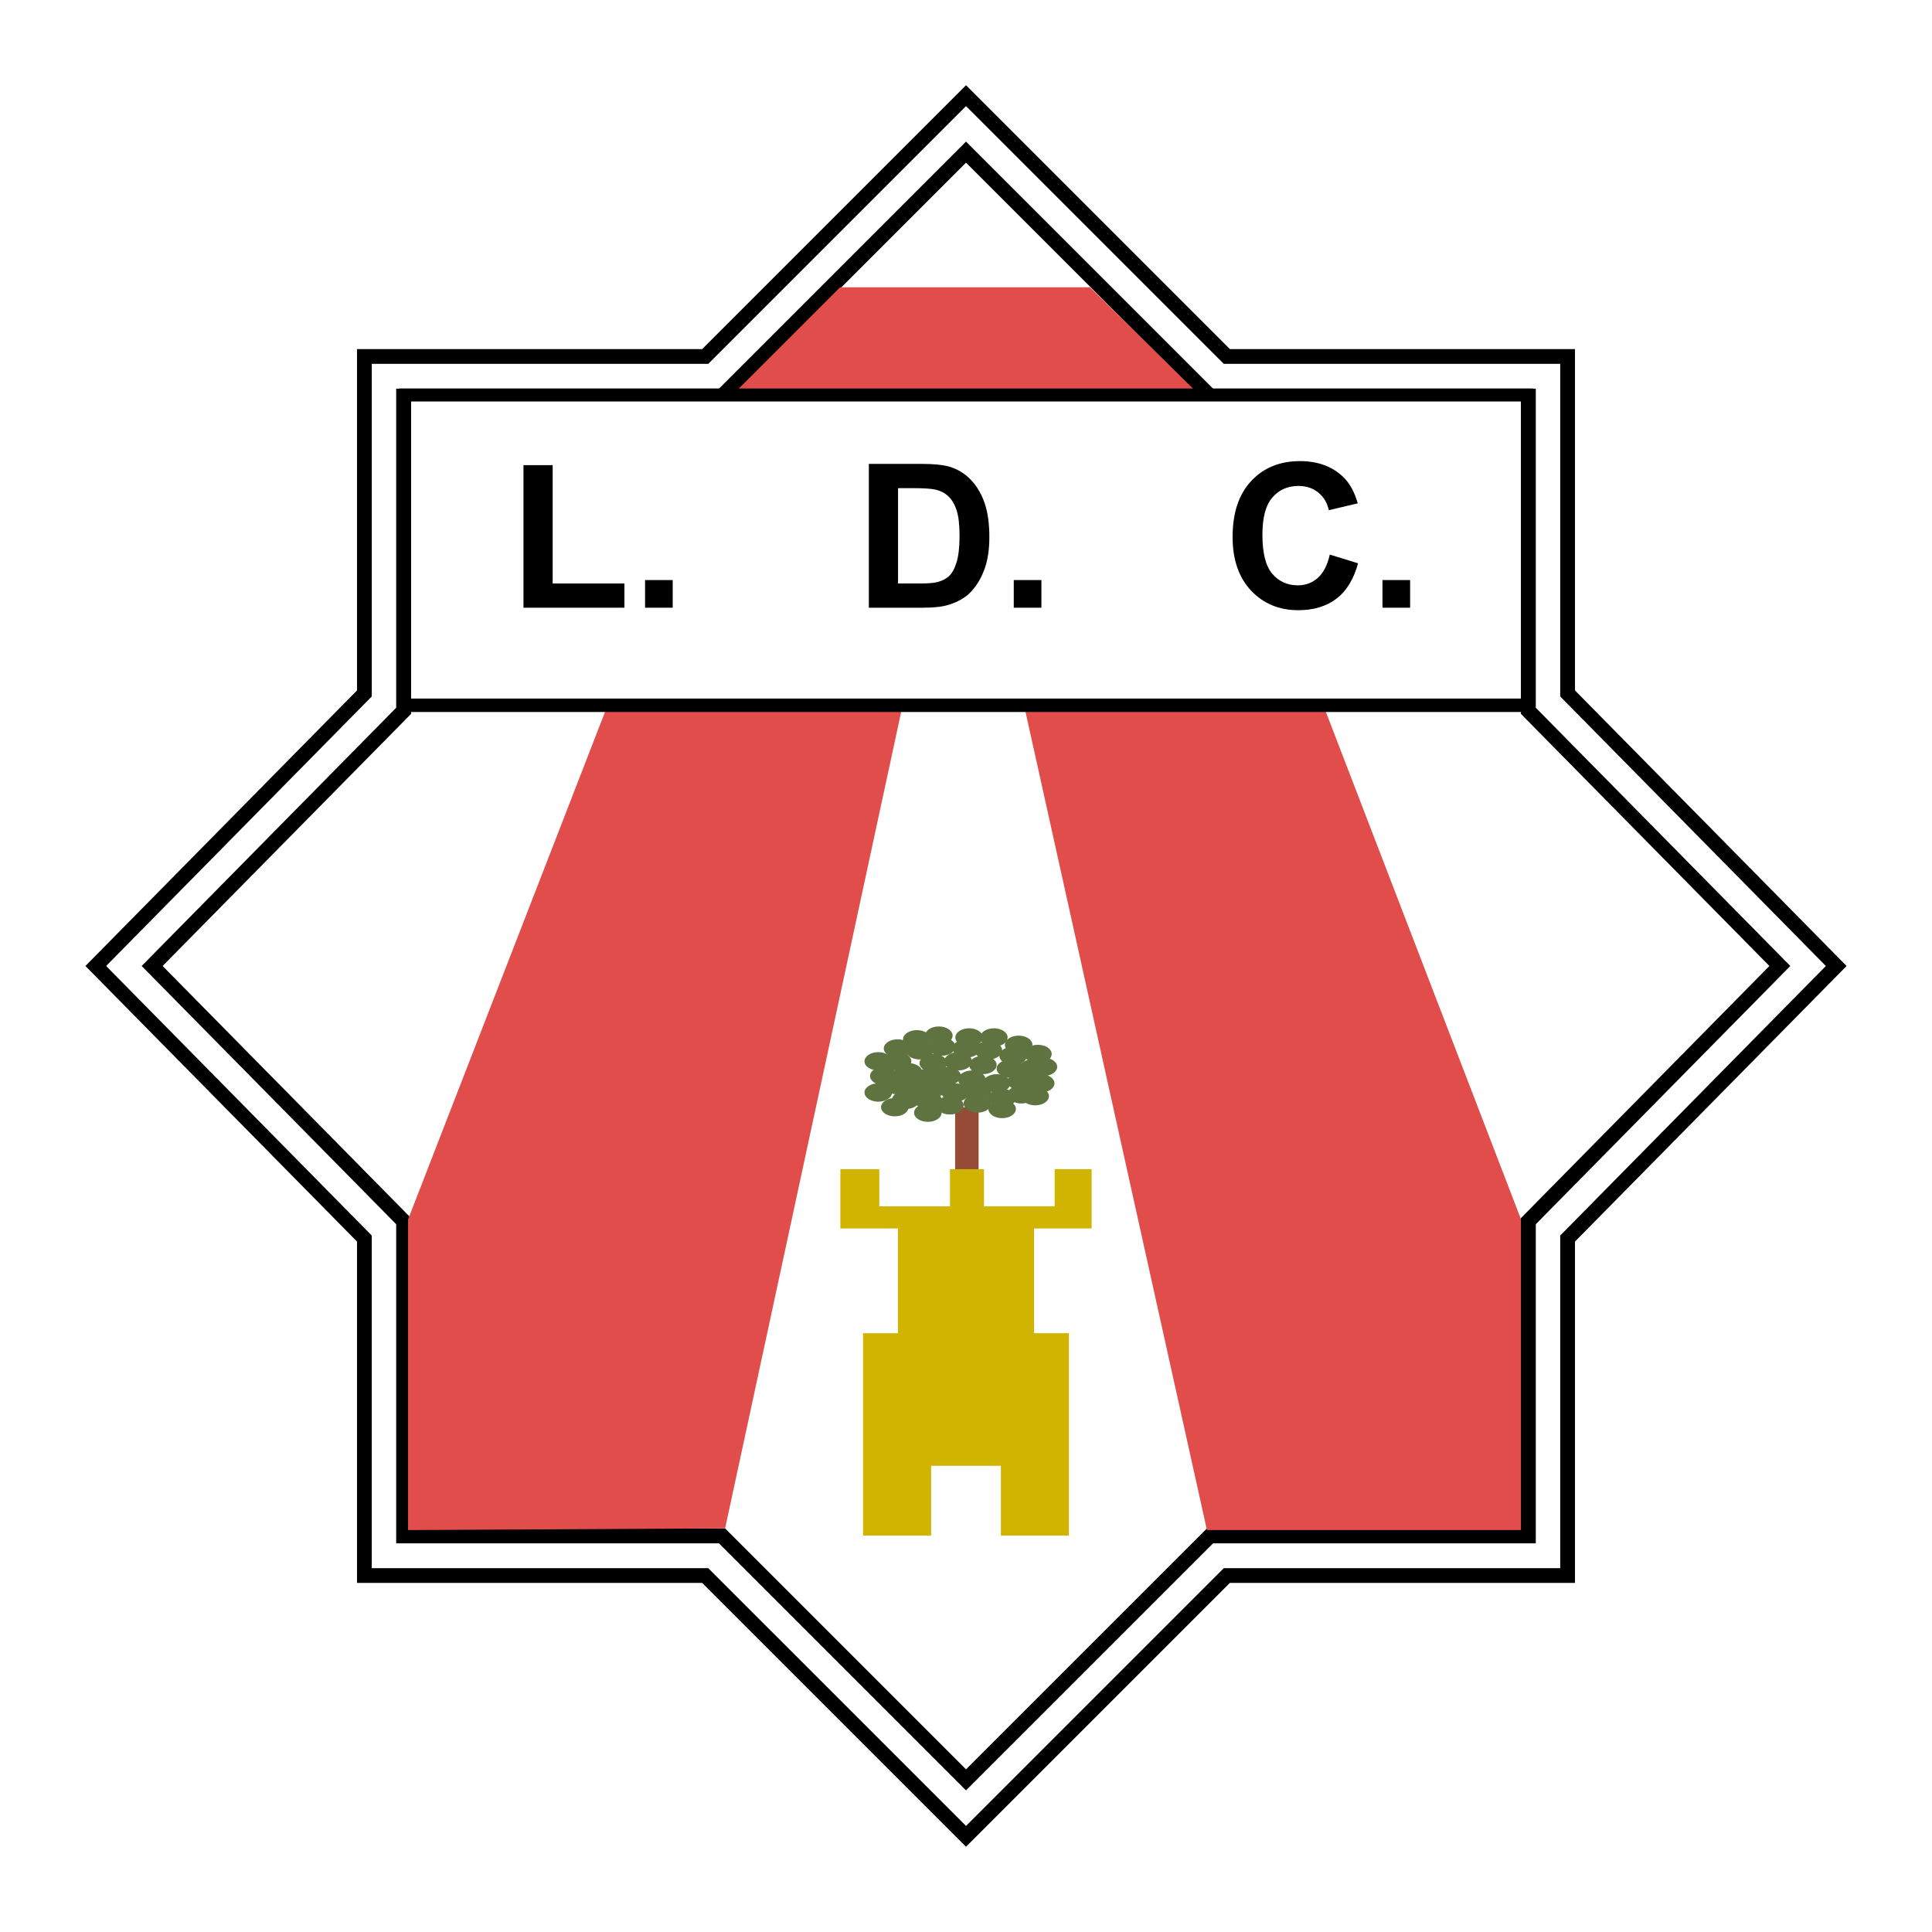 <?xml version="1.0" encoding="utf-8"?>
<!-- Generator: Adobe Illustrator 13.0.0, SVG Export Plug-In . SVG Version: 6.00 Build 14948)  -->
<!DOCTYPE svg PUBLIC "-//W3C//DTD SVG 1.0//EN" "http://www.w3.org/TR/2001/REC-SVG-20010904/DTD/svg10.dtd">
<svg version="1.0" id="Layer_1" xmlns="http://www.w3.org/2000/svg" xmlns:xlink="http://www.w3.org/1999/xlink" x="0px" y="0px"
	 width="192.756px" height="192.756px" viewBox="0 0 192.756 192.756" enable-background="new 0 0 192.756 192.756"
	 xml:space="preserve">
<g>
	<polygon fill-rule="evenodd" clip-rule="evenodd" fill="#FFFFFF" points="0,0 192.756,0 192.756,192.756 0,192.756 0,0 	"/>
	<path fill-rule="evenodd" clip-rule="evenodd" d="M96.033,8.851c0,0-25.695,25.695-25.979,25.979c-0.402,0-34.434,0-34.434,0
		s0,33.657,0,34.054C35.341,69.167,8.523,96.377,8.523,96.377s26.818,27.212,27.097,27.495c0,0.397,0,34.054,0,34.054
		s34.032,0,34.434,0c0.284,0.284,26.326,26.326,26.326,26.326c23.083-23.083,16.548-16.548,26.326-26.326c0.402,0,34.43,0,34.43,0
		s0-33.656,0-34.054c0.278-0.282,27.098-27.495,27.098-27.495s-26.817-27.21-27.098-27.494c0-0.397,0-34.054,0-34.054
		s-34.027,0-34.43,0c-0.283-0.284-26.326-26.326-26.326-26.326L96.033,8.851L96.033,8.851z"/>
	<path fill-rule="evenodd" clip-rule="evenodd" fill="#FFFFFF" d="M70.459,36.301h0.202c0,0,25.715-25.715,25.718-25.717
		c0.675,0.675,25.717,25.717,25.717,25.717s32.614,0,33.567,0c0,0.952,0,33.186,0,33.186s25.843,26.221,26.503,26.891
		c-0.66,0.671-26.503,26.891-26.503,26.891s0,32.234,0,33.187c-0.953,0-33.567,0-33.567,0s-25.042,25.042-25.717,25.717
		c-0.675-0.675-25.718-25.717-25.718-25.717s-32.618,0-33.571,0c0-0.952,0-33.187,0-33.187S11.25,97.049,10.589,96.377
		c0.661-0.67,26.502-26.891,26.502-26.891s0-32.234,0-33.186C38.044,36.301,70.459,36.301,70.459,36.301L70.459,36.301z"/>
	<path fill-rule="evenodd" clip-rule="evenodd" d="M39.528,70.612c-0.282,0.286-25.394,25.765-25.394,25.765
		s25.112,25.48,25.394,25.766c0,0.401,0,31.837,0,31.837s31.796,0,32.201,0c0.289,0.287,24.65,24.65,24.65,24.65
		s24.365-24.363,24.652-24.65c0.405,0,32.195,0,32.195,0s0-31.436,0-31.837c0.282-0.286,25.394-25.766,25.394-25.766
		s-25.111-25.479-25.394-25.765c0-0.401,0-31.837,0-31.837s-31.79,0-32.195,0c-0.287-0.288-24.652-24.65-24.652-24.65l-0.351,0.351
		c0,0-24.013,24.014-24.3,24.3c-0.405,0-32.201,0-32.201,0s0,3.797,0,8.769V70.612L39.528,70.612z"/>
	<path fill-rule="evenodd" clip-rule="evenodd" fill="#FFFFFF" d="M41.016,61.426c0-8.846,0-20.568,0-21.163
		c0.96,0,31.124,0,31.124,0h0.206c0,0,23.354-23.353,24.035-24.034c0.681,0.682,24.036,24.034,24.036,24.034s30.365,0,31.324,0
		c0,0.961,0,30.959,0,30.959s24.125,24.479,24.792,25.155c-0.667,0.677-24.792,25.156-24.792,25.156s0,29.999,0,30.96
		c-0.959,0-31.324,0-31.324,0s-23.355,23.353-24.036,24.034c-0.681-0.682-24.035-24.034-24.035-24.034s-30.369,0-31.329,0
		c0-0.961,0-30.96,0-30.96S16.891,97.055,16.224,96.377c0.667-0.677,24.792-25.155,24.792-25.155S41.016,66.869,41.016,61.426
		L41.016,61.426z"/>
	<polygon fill-rule="evenodd" clip-rule="evenodd" fill="#E14D4A" points="120.415,152.655 151.739,152.655 151.739,121.622 
		120.397,40.113 108.751,28.662 83.815,28.662 72.36,40.113 40.712,121.669 40.712,152.655 72.345,152.487 92.549,58.788 
		99.603,58.788 120.415,152.655 	"/>
	<polygon fill-rule="evenodd" clip-rule="evenodd" fill="#FFFFFF" points="152.435,70.539 40.321,70.539 40.321,39.256 
		152.435,39.256 152.435,70.539 	"/>
	<polygon fill-rule="evenodd" clip-rule="evenodd" points="39.825,71.035 152.931,71.035 152.931,38.76 152.435,38.76 39.825,38.76 
		39.825,71.035 	"/>
	<path fill-rule="evenodd" clip-rule="evenodd" fill="#FFFFFF" d="M151.739,40.056c0,0.944,0,28.696,0,29.641
		c-0.978,0-109.745,0-110.723,0c0-0.945,0-28.697,0-29.641C41.995,40.056,150.762,40.056,151.739,40.056L151.739,40.056z"/>
	<polygon fill-rule="evenodd" clip-rule="evenodd" fill="#954B36" points="97.635,123.791 95.293,123.791 95.293,110.479 
		97.635,110.479 97.635,123.791 	"/>
	<path fill-rule="evenodd" clip-rule="evenodd" fill="#5F7340" d="M95.864,107.353c0,0.504-0.614,0.914-1.372,0.914
		c-0.759,0-1.374-0.41-1.374-0.914c0-0.507,0.615-0.915,1.374-0.915C95.25,106.438,95.864,106.846,95.864,107.353L95.864,107.353z"
		/>
	<path fill-rule="evenodd" clip-rule="evenodd" fill="#5F7340" d="M93.942,107.533c0,0.507-0.614,0.916-1.374,0.916
		c-0.759,0-1.371-0.409-1.371-0.916c0-0.505,0.612-0.915,1.371-0.915C93.328,106.618,93.942,107.028,93.942,107.533L93.942,107.533z
		"/>
	<path fill-rule="evenodd" clip-rule="evenodd" fill="#5F7340" d="M92.019,106.985c0,0.506-0.613,0.915-1.37,0.915
		c-0.76,0-1.374-0.409-1.374-0.915c0-0.505,0.614-0.916,1.374-0.916C91.406,106.069,92.019,106.48,92.019,106.985L92.019,106.985z"
		/>
	<path fill-rule="evenodd" clip-rule="evenodd" fill="#5F7340" d="M94.767,108.449c0,0.506-0.616,0.915-1.374,0.915
		c-0.757,0-1.374-0.409-1.374-0.915s0.617-0.916,1.374-0.916C94.151,107.533,94.767,107.943,94.767,108.449L94.767,108.449z"/>
	<path fill-rule="evenodd" clip-rule="evenodd" fill="#5F7340" d="M94.492,106.069c0,0.505-0.613,0.916-1.374,0.916
		c-0.758,0-1.373-0.411-1.373-0.916s0.615-0.915,1.373-0.915C93.879,105.154,94.492,105.564,94.492,106.069L94.492,106.069z"/>
	<path fill-rule="evenodd" clip-rule="evenodd" fill="#5F7340" d="M90.922,105.887c0,0.506-0.614,0.915-1.374,0.915
		c-0.758,0-1.373-0.409-1.373-0.915s0.615-0.916,1.373-0.916C90.308,104.971,90.922,105.381,90.922,105.887L90.922,105.887z"/>
	<path fill-rule="evenodd" clip-rule="evenodd" fill="#5F7340" d="M93.118,104.788c0,0.506-0.614,0.915-1.373,0.915
		c-0.757,0-1.372-0.409-1.372-0.915c0-0.505,0.615-0.915,1.372-0.915C92.504,103.873,93.118,104.283,93.118,104.788L93.118,104.788z
		"/>
	<path fill-rule="evenodd" clip-rule="evenodd" fill="#5F7340" d="M89,105.887c0,0.506-0.613,0.915-1.375,0.915
		c-0.757,0-1.374-0.409-1.374-0.915s0.617-0.916,1.374-0.916C88.387,104.971,89,105.381,89,105.887L89,105.887z"/>
	<path fill-rule="evenodd" clip-rule="evenodd" fill="#5F7340" d="M92.844,108.449c0,0.506-0.616,0.915-1.373,0.915
		c-0.757,0-1.373-0.409-1.373-0.915s0.616-0.916,1.373-0.916C92.228,107.533,92.844,107.943,92.844,108.449L92.844,108.449z"/>
	<path fill-rule="evenodd" clip-rule="evenodd" fill="#5F7340" d="M90.922,108.267c0,0.506-0.614,0.915-1.374,0.915
		c-0.758,0-1.373-0.409-1.373-0.915c0-0.507,0.615-0.914,1.373-0.914C90.308,107.353,90.922,107.76,90.922,108.267L90.922,108.267z"
		/>
	<path fill-rule="evenodd" clip-rule="evenodd" fill="#5F7340" d="M89.548,107.353c0,0.504-0.614,0.914-1.373,0.914
		c-0.759,0-1.372-0.41-1.372-0.914c0-0.507,0.613-0.915,1.372-0.915C88.934,106.438,89.548,106.846,89.548,107.353L89.548,107.353z"
		/>
	<path fill-rule="evenodd" clip-rule="evenodd" fill="#5F7340" d="M96.966,105.887c0,0.506-0.616,0.915-1.375,0.915
		c-0.759,0-1.374-0.409-1.374-0.915s0.615-0.916,1.374-0.916C96.35,104.971,96.966,105.381,96.966,105.887L96.966,105.887z"/>
	<path fill-rule="evenodd" clip-rule="evenodd" fill="#5F7340" d="M95.315,104.422c0,0.507-0.613,0.915-1.373,0.915
		c-0.758,0-1.374-0.408-1.374-0.915c0-0.505,0.616-0.915,1.374-0.915C94.702,103.507,95.315,103.917,95.315,104.422L95.315,104.422z
		"/>
	<path fill-rule="evenodd" clip-rule="evenodd" fill="#5F7340" d="M92.844,103.69c0,0.506-0.616,0.916-1.373,0.916
		c-0.757,0-1.373-0.41-1.373-0.916s0.616-0.916,1.373-0.916C92.228,102.774,92.844,103.185,92.844,103.69L92.844,103.69z"/>
	<path fill-rule="evenodd" clip-rule="evenodd" fill="#5F7340" d="M90.922,104.606c0,0.505-0.614,0.914-1.374,0.914
		c-0.758,0-1.373-0.409-1.373-0.914c0-0.507,0.615-0.916,1.373-0.916C90.308,103.69,90.922,104.1,90.922,104.606L90.922,104.606z"/>
	<path fill-rule="evenodd" clip-rule="evenodd" fill="#5F7340" d="M93.942,109.73c0,0.506-0.614,0.916-1.374,0.916
		c-0.759,0-1.371-0.41-1.371-0.916c0-0.505,0.612-0.915,1.371-0.915C93.328,108.815,93.942,109.226,93.942,109.73L93.942,109.73z"/>
	<path fill-rule="evenodd" clip-rule="evenodd" fill="#5F7340" d="M91.745,109.73c0,0.506-0.615,0.916-1.372,0.916
		c-0.759,0-1.373-0.41-1.373-0.916c0-0.505,0.614-0.915,1.373-0.915C91.13,108.815,91.745,109.226,91.745,109.73L91.745,109.73z"/>
	<path fill-rule="evenodd" clip-rule="evenodd" fill="#5F7340" d="M90.649,110.463c0,0.505-0.616,0.915-1.374,0.915
		c-0.76,0-1.373-0.41-1.373-0.915c0-0.506,0.613-0.915,1.373-0.915C90.033,109.548,90.649,109.957,90.649,110.463L90.649,110.463z"
		/>
	<path fill-rule="evenodd" clip-rule="evenodd" fill="#5F7340" d="M89,108.998c0,0.506-0.613,0.916-1.375,0.916
		c-0.757,0-1.374-0.41-1.374-0.916c0-0.505,0.617-0.914,1.374-0.914C88.387,108.084,89,108.493,89,108.998L89,108.998z"/>
	<path fill-rule="evenodd" clip-rule="evenodd" fill="#5F7340" d="M96.689,108.998c0,0.506-0.613,0.916-1.374,0.916
		c-0.757,0-1.373-0.41-1.373-0.916c0-0.505,0.616-0.914,1.373-0.914C96.077,108.084,96.689,108.493,96.689,108.998L96.689,108.998z"
		/>
	<path fill-rule="evenodd" clip-rule="evenodd" fill="#5F7340" d="M104.928,105.154c0,0.507-0.614,0.915-1.374,0.915
		c-0.758,0-1.374-0.408-1.374-0.915c0-0.506,0.616-0.915,1.374-0.915C104.313,104.239,104.928,104.648,104.928,105.154
		L104.928,105.154z"/>
	<path fill-rule="evenodd" clip-rule="evenodd" fill="#5F7340" d="M96.14,110.279c0,0.507-0.616,0.916-1.373,0.916
		c-0.759,0-1.374-0.409-1.374-0.916c0-0.505,0.615-0.915,1.374-0.915C95.524,109.364,96.14,109.774,96.14,110.279L96.14,110.279z"/>
	<path fill-rule="evenodd" clip-rule="evenodd" fill="#5F7340" d="M93.942,111.012c0,0.507-0.614,0.915-1.374,0.915
		c-0.759,0-1.371-0.408-1.371-0.915c0-0.506,0.612-0.915,1.371-0.915C93.328,110.097,93.942,110.506,93.942,111.012L93.942,111.012z
		"/>
	<path fill-rule="evenodd" clip-rule="evenodd" fill="#5F7340" d="M98.885,108.998c0,0.506-0.615,0.916-1.373,0.916
		c-0.757,0-1.372-0.41-1.372-0.916c0-0.505,0.615-0.914,1.372-0.914C98.27,108.084,98.885,108.493,98.885,108.998L98.885,108.998z"
		/>
	<path fill-rule="evenodd" clip-rule="evenodd" fill="#5F7340" d="M98.885,110.097c0,0.506-0.615,0.915-1.373,0.915
		c-0.757,0-1.372-0.409-1.372-0.915c0-0.505,0.615-0.915,1.372-0.915C98.27,109.182,98.885,109.592,98.885,110.097L98.885,110.097z"
		/>
	<path fill-rule="evenodd" clip-rule="evenodd" fill="#5F7340" d="M101.357,110.646c0,0.506-0.614,0.914-1.373,0.914
		s-1.373-0.408-1.373-0.914c0-0.507,0.614-0.916,1.373-0.916S101.357,110.14,101.357,110.646L101.357,110.646z"/>
	<path fill-rule="evenodd" clip-rule="evenodd" fill="#5F7340" d="M101.357,109.548c0,0.506-0.614,0.915-1.373,0.915
		s-1.373-0.409-1.373-0.915s0.614-0.915,1.373-0.915S101.357,109.042,101.357,109.548L101.357,109.548z"/>
	<path fill-rule="evenodd" clip-rule="evenodd" fill="#5F7340" d="M103.279,109.182c0,0.504-0.614,0.915-1.372,0.915
		s-1.374-0.411-1.374-0.915c0-0.507,0.616-0.915,1.374-0.915S103.279,108.675,103.279,109.182L103.279,109.182z"/>
	<path fill-rule="evenodd" clip-rule="evenodd" fill="#5F7340" d="M98.336,107.716c0,0.507-0.613,0.917-1.37,0.917
		c-0.762,0-1.375-0.41-1.375-0.917c0-0.505,0.614-0.914,1.375-0.914C97.723,106.802,98.336,107.211,98.336,107.716L98.336,107.716z"
		/>
	<path fill-rule="evenodd" clip-rule="evenodd" fill="#5F7340" d="M100.808,108.084c0,0.505-0.613,0.914-1.372,0.914
		c-0.76,0-1.372-0.409-1.372-0.914c0-0.506,0.612-0.916,1.372-0.916C100.194,107.168,100.808,107.578,100.808,108.084
		L100.808,108.084z"/>
	<path fill-rule="evenodd" clip-rule="evenodd" fill="#5F7340" d="M103.279,107.9c0,0.506-0.614,0.915-1.372,0.915
		s-1.374-0.409-1.374-0.915s0.616-0.915,1.374-0.915S103.279,107.395,103.279,107.9L103.279,107.9z"/>
	<path fill-rule="evenodd" clip-rule="evenodd" fill="#5F7340" d="M104.652,109.364c0,0.506-0.614,0.915-1.373,0.915
		s-1.372-0.409-1.372-0.915s0.613-0.915,1.372-0.915S104.652,108.858,104.652,109.364L104.652,109.364z"/>
	<path fill-rule="evenodd" clip-rule="evenodd" fill="#5F7340" d="M105.203,108.084c0,0.505-0.616,0.914-1.374,0.914
		c-0.759,0-1.371-0.409-1.371-0.914c0-0.506,0.612-0.916,1.371-0.916C104.587,107.168,105.203,107.578,105.203,108.084
		L105.203,108.084z"/>
	<path fill-rule="evenodd" clip-rule="evenodd" fill="#5F7340" d="M102.18,106.618c0,0.506-0.613,0.915-1.372,0.915
		c-0.757,0-1.372-0.409-1.372-0.915c0-0.504,0.615-0.915,1.372-0.915C101.566,105.703,102.18,106.114,102.18,106.618L102.18,106.618
		z"/>
	<path fill-rule="evenodd" clip-rule="evenodd" fill="#5F7340" d="M104.377,106.618c0,0.506-0.615,0.915-1.371,0.915
		c-0.758,0-1.374-0.409-1.374-0.915c0-0.504,0.616-0.915,1.374-0.915C103.762,105.703,104.377,106.114,104.377,106.618
		L104.377,106.618z"/>
	<path fill-rule="evenodd" clip-rule="evenodd" fill="#5F7340" d="M105.476,106.438c0,0.503-0.614,0.915-1.371,0.915
		c-0.76,0-1.375-0.412-1.375-0.915c0-0.507,0.615-0.917,1.375-0.917C104.861,105.521,105.476,105.931,105.476,106.438
		L105.476,106.438z"/>
	<path fill-rule="evenodd" clip-rule="evenodd" fill="#5F7340" d="M102.458,105.337c0,0.507-0.617,0.915-1.374,0.915
		c-0.76,0-1.376-0.408-1.376-0.915c0-0.505,0.616-0.915,1.376-0.915C101.841,104.422,102.458,104.832,102.458,105.337
		L102.458,105.337z"/>
	<path fill-rule="evenodd" clip-rule="evenodd" fill="#5F7340" d="M103.006,104.239c0,0.506-0.617,0.915-1.374,0.915
		c-0.758,0-1.373-0.409-1.373-0.915c0-0.505,0.615-0.915,1.373-0.915C102.389,103.324,103.006,103.734,103.006,104.239
		L103.006,104.239z"/>
	<path fill-rule="evenodd" clip-rule="evenodd" fill="#5F7340" d="M99.436,106.252c0,0.506-0.615,0.916-1.372,0.916
		c-0.761,0-1.374-0.41-1.374-0.916c0-0.505,0.613-0.915,1.374-0.915C98.82,105.337,99.436,105.747,99.436,106.252L99.436,106.252z"
		/>
	<path fill-rule="evenodd" clip-rule="evenodd" fill="#5F7340" d="M97.787,104.606c0,0.505-0.615,0.914-1.374,0.914
		c-0.759,0-1.373-0.409-1.373-0.914c0-0.507,0.613-0.916,1.373-0.916C97.172,103.69,97.787,104.1,97.787,104.606L97.787,104.606z"/>
	<path fill-rule="evenodd" clip-rule="evenodd" fill="#5F7340" d="M99.984,104.788c0,0.506-0.615,0.915-1.373,0.915
		c-0.76,0-1.374-0.409-1.374-0.915c0-0.505,0.614-0.915,1.374-0.915C99.369,103.873,99.984,104.283,99.984,104.788L99.984,104.788z"
		/>
	<path fill-rule="evenodd" clip-rule="evenodd" fill="#5F7340" d="M98.063,103.507c0,0.507-0.617,0.915-1.374,0.915
		c-0.759,0-1.374-0.408-1.374-0.915c0-0.505,0.615-0.915,1.374-0.915C97.447,102.592,98.063,103.002,98.063,103.507L98.063,103.507z
		"/>
	<path fill-rule="evenodd" clip-rule="evenodd" fill="#5F7340" d="M95.041,103.324c0,0.505-0.614,0.915-1.372,0.915
		c-0.76,0-1.373-0.41-1.373-0.915c0-0.506,0.613-0.915,1.373-0.915C94.427,102.409,95.041,102.818,95.041,103.324L95.041,103.324z"
		/>
	<path fill-rule="evenodd" clip-rule="evenodd" fill="#5F7340" d="M100.533,103.507c0,0.507-0.614,0.915-1.372,0.915
		c-0.759,0-1.374-0.408-1.374-0.915c0-0.505,0.615-0.915,1.374-0.915C99.919,102.592,100.533,103.002,100.533,103.507
		L100.533,103.507z"/>
	<polygon fill-rule="evenodd" clip-rule="evenodd" fill="#D1B400" points="108.912,122.566 108.912,116.648 105.224,116.648 
		105.224,120.356 98.173,120.356 98.173,116.648 94.778,116.648 94.778,120.356 87.728,120.356 87.728,116.648 83.844,116.648 
		83.844,122.566 89.587,122.566 89.587,133.012 86.106,133.012 86.106,153.206 92.896,153.206 92.896,146.243 99.859,146.243 
		99.859,153.206 106.648,153.206 106.648,133.012 103.168,133.012 103.168,122.566 108.912,122.566 	"/>
	<polygon fill-rule="evenodd" clip-rule="evenodd" points="52.227,60.631 52.227,46.408 55.14,46.408 55.14,58.214 62.297,58.214 
		62.297,60.631 52.227,60.631 	"/>
	<polygon fill-rule="evenodd" clip-rule="evenodd" points="64.358,60.631 64.358,57.873 67.116,57.873 67.116,60.631 64.358,60.631 
			"/>
	<path fill-rule="evenodd" clip-rule="evenodd" d="M90.9,48.701c1.18,0,1.973,0.046,2.378,0.137c0.542,0.118,0.988,0.344,1.34,0.677
		c0.353,0.333,0.626,0.796,0.822,1.39c0.196,0.594,0.294,1.447,0.294,2.557c0,1.111-0.098,1.987-0.294,2.63
		c-0.195,0.644-0.448,1.105-0.758,1.386c-0.31,0.281-0.7,0.48-1.17,0.598c-0.358,0.092-0.942,0.138-1.75,0.138h-2.164v-9.513H90.9
		L90.9,48.701L90.9,48.701z M86.686,60.631h5.449c1.07,0,1.924-0.102,2.563-0.304c0.854-0.274,1.532-0.655,2.035-1.145
		c0.664-0.646,1.177-1.491,1.536-2.535c0.294-0.854,0.439-1.872,0.439-3.053c0-1.344-0.156-2.475-0.47-3.391
		c-0.312-0.917-0.77-1.691-1.369-2.324c-0.601-0.632-1.321-1.073-2.162-1.321c-0.627-0.183-1.536-0.274-2.729-0.274h-5.293V60.631
		L86.686,60.631z"/>
	<polygon fill-rule="evenodd" clip-rule="evenodd" points="101.144,60.631 101.144,57.873 103.901,57.873 103.901,60.631 
		101.144,60.631 	"/>
	<path fill-rule="evenodd" clip-rule="evenodd" d="M132.674,55.332l2.82,0.868c-0.431,1.583-1.148,2.759-2.152,3.526
		c-1.003,0.768-2.275,1.153-3.817,1.153c-1.909,0-3.478-0.653-4.706-1.957c-1.229-1.305-1.843-3.089-1.843-5.353
		c0-2.394,0.618-4.252,1.854-5.577c1.235-1.324,2.86-1.987,4.875-1.987c1.759,0,3.188,0.521,4.287,1.562
		c0.652,0.616,1.144,1.5,1.471,2.652l-2.882,0.682c-0.17-0.747-0.525-1.336-1.065-1.769c-0.541-0.433-1.197-0.649-1.971-0.649
		c-1.066,0-1.933,0.383-2.599,1.148c-0.664,0.766-0.996,2.007-0.996,3.721c0,1.82,0.326,3.115,0.98,3.888
		c0.655,0.771,1.506,1.158,2.553,1.158c0.773,0,1.437-0.247,1.993-0.74C132.032,57.167,132.433,56.391,132.674,55.332
		L132.674,55.332z"/>
	<polygon fill-rule="evenodd" clip-rule="evenodd" points="137.93,60.631 137.93,57.873 140.687,57.873 140.687,60.631 
		137.93,60.631 	"/>
</g>
</svg>
